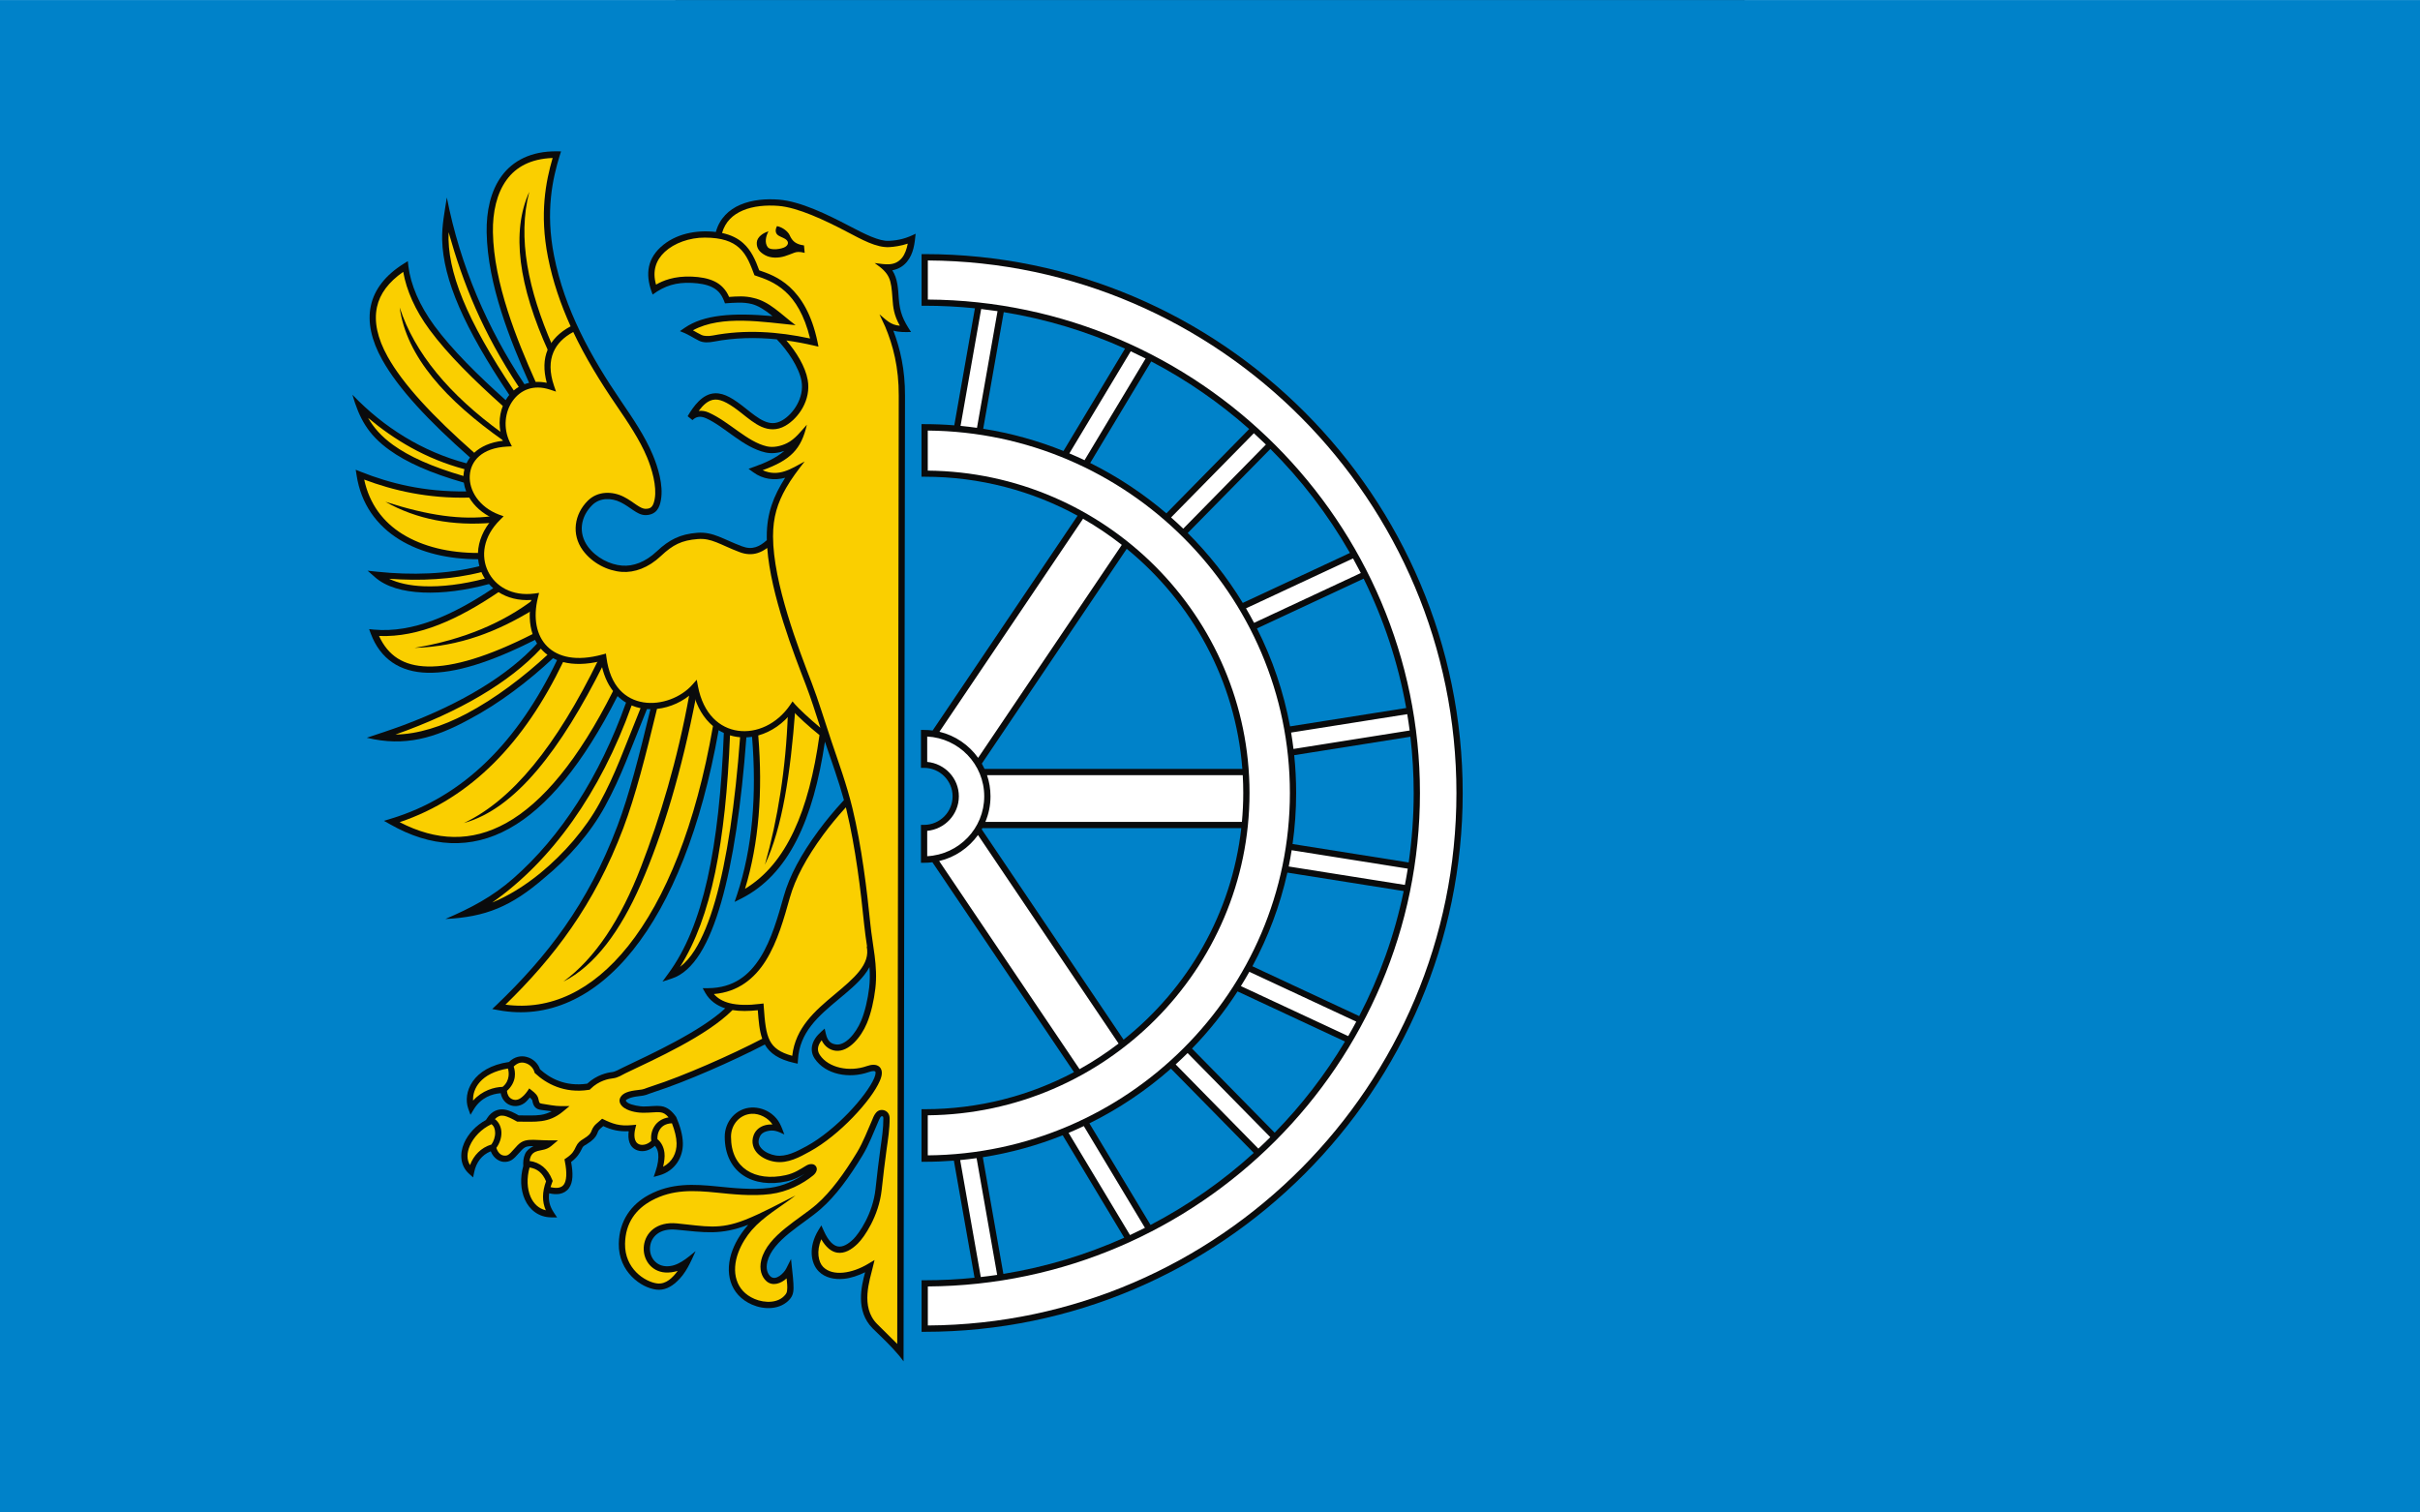 <?xml version="1.0" encoding="UTF-8" standalone="no"?>
<!-- Creator: CorelDRAW -->
<svg
   xmlns:dc="http://purl.org/dc/elements/1.1/"
   xmlns:cc="http://web.resource.org/cc/"
   xmlns:rdf="http://www.w3.org/1999/02/22-rdf-syntax-ns#"
   xmlns:svg="http://www.w3.org/2000/svg"
   xmlns="http://www.w3.org/2000/svg"
   xmlns:sodipodi="http://sodipodi.sourceforge.net/DTD/sodipodi-0.dtd"
   xmlns:inkscape="http://www.inkscape.org/namespaces/inkscape"
   xml:space="preserve"
   width="800"
   height="500"
   style="shape-rendering:geometricPrecision; text-rendering:geometricPrecision; image-rendering:optimizeQuality; fill-rule:evenodd; clip-rule:evenodd"
   viewBox="0 0 210 297"
   id="svg2"
   sodipodi:version="0.32"
   inkscape:version="0.45.1"
   sodipodi:docname="POL Krapkowice flag.svg"
   inkscape:output_extension="org.inkscape.output.svg.inkscape"
   sodipodi:docbase="C:\Users\Mistrz\Desktop"
   version="1.0"><rect x="0" y="0" width="210" height="297" fill="#333333" stroke="none"/><sodipodi:namedview
   inkscape:window-height="480"
   inkscape:window-width="640"
   inkscape:pageshadow="2"
   inkscape:pageopacity="0.0"
   guidetolerance="10.0"
   gridtolerance="10.0"
   objecttolerance="10.0"
   borderopacity="1.0"
   bordercolor="#666666"
   pagecolor="#ffffff"
   id="base" />
 <defs
   id="defs4">
  <style
   type="text/css"
   id="style6">
   
    .fil1 {fill:#0A0B0C}
    .fil3 {fill:white}
    .fil0 {fill:#0082C9}
    .fil2 {fill:#FACF00}
   
  </style>
 </defs>
 <g
   id="Warstwa_x0020_1"
   transform="matrix(2.263,0,0,2.263,-132.6,-187.534)">
  <rect
   class="fil0"
   y="82.875"
   width="210"
   height="131.25"
   id="rect10"
   x="0"
   style="fill:#0082c9" />
  <g
   id="_75878720">
   <path
   id="path21"
   class="fil1"
   d="M 57.312,104.327 C 56.044,105.507 56.033,106.918 56.631,108.428 C 57.676,107.657 58.679,107.352 60.031,107.417 C 60.676,107.448 61.292,107.545 61.779,107.782 C 62.422,108.095 62.678,108.551 62.907,109.192 C 63.686,109.141 64.48,109.056 65.247,109.254 C 65.777,109.391 66.371,109.755 67.036,110.3 C 63.541,109.985 61.056,110.187 59.418,111.312 L 58.998,111.601 C 59.33,111.731 59.603,111.85 59.913,112.028 C 60.133,112.153 60.395,112.307 60.65,112.434 C 61.037,112.626 61.508,112.596 61.923,112.516 C 63.74,112.166 65.576,112.128 67.403,112.314 C 68.361,113.3 69.342,114.773 69.548,115.93 C 69.808,117.388 68.818,118.802 67.876,119.343 C 67.295,119.676 66.821,119.634 66.3,119.405 C 65.779,119.176 65.238,118.731 64.662,118.276 C 63.691,117.509 62.893,116.969 62.047,116.996 C 60.94,117.032 60.172,118.133 59.666,118.985 L 60.086,119.322 C 60.377,119.047 60.725,118.92 61.269,119.164 C 62.897,119.893 64.453,121.68 66.417,122.13 C 66.959,122.254 67.532,122.179 68.055,121.999 C 67.347,122.601 66.429,123.03 65.439,123.376 L 64.951,123.548 L 65.364,123.85 C 66.197,124.461 67.194,124.582 68.13,124.325 C 67.122,125.916 66.532,127.394 66.534,129.418 C 66.534,129.525 66.536,129.633 66.539,129.741 C 66.2,130.046 65.883,130.249 65.563,130.347 C 65.206,130.456 64.84,130.447 64.373,130.271 C 63.552,129.962 62.948,129.654 62.363,129.425 C 61.779,129.195 61.207,129.047 60.505,129.101 C 59.019,129.217 58.068,129.696 56.982,130.718 C 55.976,131.664 54.933,132.018 53.995,131.95 C 52.943,131.874 51.724,131.272 51.009,130.292 C 50.155,129.121 50.373,127.697 51.394,126.692 C 52.05,126.048 53.045,126.049 53.865,126.459 C 54.27,126.661 54.613,126.917 54.945,127.14 C 55.277,127.362 55.611,127.567 56.012,127.567 C 56.453,127.567 56.794,127.399 57.003,127.14 C 57.211,126.881 57.291,126.57 57.347,126.266 C 57.585,124.951 57.073,123.367 56.638,122.329 C 55.965,120.726 54.945,119.219 53.906,117.698 C 51.251,113.811 48.996,109.718 48.077,105.07 C 47.31,101.191 47.956,98.36 48.572,96.351 L 48.683,96.007 L 48.318,96 C 46.065,95.98 44.493,96.825 43.528,98.14 C 42.564,99.456 42.196,101.215 42.228,103.033 C 42.306,107.569 44.297,112.466 45.911,116.09 C 45.772,116.122 45.637,116.162 45.507,116.21 C 42.299,111.379 39.936,105.953 38.772,100.004 C 38.588,101.222 38.333,102.447 38.366,103.682 C 38.457,107.135 40.272,111.299 44.192,117.14 C 44.138,117.204 44.087,117.271 44.038,117.34 C 43.98,117.421 43.926,117.504 43.876,117.59 C 41.464,115.428 39.226,113.218 37.7,111.147 C 36.39,109.369 35.628,107.559 35.435,105.958 L 35.387,105.531 L 35.023,105.758 C 33.447,106.745 32.486,107.978 32.18,109.399 C 31.875,110.82 32.223,112.398 33.164,114.085 C 34.559,116.584 37.168,119.376 40.784,122.566 C 40.665,122.726 40.563,122.895 40.481,123.072 C 36.667,122.07 33.292,119.955 30.579,117.122 C 31.175,119.152 31.913,120.57 33.791,121.917 C 35.266,122.981 37.339,123.915 40.246,124.747 C 40.283,125.004 40.352,125.26 40.451,125.509 C 36.823,125.562 33.819,124.81 31.313,123.809 L 30.866,123.63 L 30.942,124.105 C 31.323,126.617 32.702,128.478 34.644,129.679 C 36.526,130.843 38.927,131.398 41.489,131.395 C 41.509,131.599 41.545,131.8 41.597,131.996 C 38.808,132.712 35.671,132.787 32.738,132.48 L 31.898,132.391 L 32.531,132.948 C 33.484,133.792 34.954,134.208 36.702,134.283 C 38.412,134.357 40.394,134.105 42.432,133.549 C 42.545,133.676 42.667,133.796 42.798,133.909 C 39.299,136.248 35.839,137.807 32.456,137.504 L 32.029,137.462 L 32.18,137.868 C 32.994,140.026 34.678,141.192 37.094,141.247 C 39.473,141.302 42.568,140.347 46.422,138.391 C 46.477,138.503 46.537,138.611 46.603,138.715 C 44.108,141.429 40.14,143.876 35.007,145.794 C 33.956,146.186 32.891,146.532 31.827,146.885 C 35.132,147.686 37.729,146.914 40.707,145.294 C 43.334,143.911 45.883,141.951 47.985,139.986 C 48.099,140.045 48.216,140.099 48.338,140.147 C 44.943,147.186 40.282,151.987 33.921,153.91 L 33.316,154.095 L 33.866,154.405 C 37.371,156.401 40.859,156.613 44.189,154.763 C 47.46,152.946 50.579,149.187 53.585,143.269 C 53.814,143.492 54.061,143.681 54.322,143.836 C 52.04,150.253 48.647,155.482 44.563,159.071 C 42.705,160.703 40.87,161.653 38.648,162.613 C 42.127,162.446 44.357,161.536 47.237,159.043 C 49.31,157.344 51.241,155.145 52.502,152.829 C 53.952,150.167 54.609,148.143 56.139,144.397 C 56.239,144.404 56.339,144.409 56.438,144.41 C 55.464,148.438 54.61,151.793 53.575,154.536 C 51.004,161.356 47.399,165.939 43.095,170.061 L 42.709,170.426 L 43.232,170.522 C 47.497,171.322 51.578,169.49 54.924,165.306 C 58.225,161.178 60.846,154.765 62.357,146.23 C 62.504,146.321 62.654,146.402 62.808,146.474 C 62.415,156.428 61.029,163.241 57.98,167.363 L 57.484,168.045 L 58.283,167.783 C 59.225,167.48 60.041,166.722 60.746,165.602 C 61.452,164.481 62.053,162.989 62.577,161.17 C 63.613,157.571 64.331,152.679 64.764,146.852 C 64.929,146.844 65.093,146.828 65.257,146.803 C 65.672,151.885 65.29,156.482 63.953,160.502 L 63.74,161.129 L 64.332,160.833 C 68.431,158.757 70.573,154.002 71.581,147.224 C 71.599,147.275 71.616,147.327 71.633,147.379 C 72.145,148.909 72.757,150.572 73.23,152.295 C 72.385,153.208 71.653,154.095 71.014,154.963 C 69.5,157.017 68.506,158.879 68.013,160.619 C 67.514,162.382 66.955,164.397 65.976,165.953 C 64.998,167.508 63.639,168.602 61.434,168.616 L 60.973,168.616 L 61.2,169.022 C 61.584,169.695 62.196,170.13 62.93,170.367 C 60.742,172.389 56.545,174.31 54.037,175.511 C 53.693,175.676 53.39,175.866 53.114,175.897 C 52.713,175.941 51.784,176.128 50.954,176.901 C 49.04,177.182 47.695,176.419 46.859,175.656 C 46.703,175.188 46.295,174.719 45.648,174.569 C 45.205,174.466 44.651,174.545 44.166,175.019 C 40.991,175.477 40.139,177.694 40.631,179.069 L 40.824,179.606 L 41.12,179.117 C 41.749,178.09 42.717,177.785 43.449,177.73 C 43.523,178.155 43.77,178.501 44.106,178.691 C 44.512,178.919 45.051,178.909 45.496,178.594 C 45.675,178.469 45.822,178.28 45.978,178.099 C 46.056,178.183 46.175,178.294 46.185,178.346 C 46.232,178.608 46.295,178.801 46.439,178.952 C 46.583,179.103 46.769,179.151 46.949,179.179 C 47.233,179.223 47.559,179.251 47.871,179.296 C 47.56,179.454 47.248,179.566 46.914,179.613 C 46.38,179.687 45.762,179.656 45.008,179.654 C 44.653,179.454 44.229,179.21 43.748,179.145 C 43.239,179.076 42.666,179.27 42.269,179.895 L 42.166,180.054 C 41.296,180.525 40.615,181.264 40.266,182.07 C 39.872,182.982 39.929,184.025 40.7,184.719 L 41.051,185.036 L 41.147,184.574 C 41.323,183.729 41.809,183.079 42.584,182.771 C 42.849,183.429 43.371,183.661 43.693,183.687 C 43.962,183.708 44.211,183.648 44.416,183.515 C 44.621,183.381 44.788,183.199 44.994,182.964 C 45.231,182.693 45.383,182.538 45.517,182.455 C 45.651,182.372 45.778,182.336 46.033,182.324 C 46.089,182.321 46.226,182.33 46.295,182.331 C 45.956,182.483 45.696,182.708 45.565,182.992 C 45.411,183.327 45.387,183.697 45.405,184.049 C 45.118,185.071 45.172,186.112 45.538,186.942 C 45.936,187.845 46.747,188.496 47.829,188.504 L 48.339,188.511 L 48.056,188.084 C 47.701,187.547 47.566,187.033 47.651,186.414 C 47.98,186.491 48.275,186.512 48.545,186.467 C 48.884,186.41 49.18,186.233 49.371,185.964 C 49.731,185.459 49.739,184.686 49.557,183.7 C 50.087,183.3 50.321,182.903 50.458,182.613 C 50.603,182.306 50.606,182.338 50.912,182.152 C 51.452,181.824 51.685,181.543 51.8,181.285 C 51.9,181.061 51.887,180.977 52.103,180.79 L 52.344,180.583 C 53.099,180.937 53.737,181.065 54.553,181.03 C 54.464,181.708 54.584,182.45 55.33,182.696 C 55.839,182.863 56.41,182.688 56.824,182.29 C 56.968,182.462 57.077,182.667 57.113,182.964 C 57.161,183.365 57.095,183.89 56.886,184.506 L 56.72,184.994 L 57.216,184.857 C 58.592,184.465 59.277,183.268 59.253,182.063 C 59.239,181.359 59.02,180.597 58.675,179.792 C 58.349,179.335 57.941,178.923 57.354,178.849 C 56.901,178.792 56.454,178.883 55.812,178.883 C 55.609,178.883 54.794,178.776 54.47,178.56 C 54.427,178.531 54.268,178.408 54.312,178.34 C 54.352,178.277 54.664,178.069 55.427,177.989 C 55.742,177.955 55.906,177.928 56.074,177.872 C 56.241,177.816 56.4,177.742 56.789,177.617 C 59.486,176.753 63.702,174.891 66.365,173.502 C 66.801,174.275 67.583,174.799 68.901,175.098 L 69.218,175.167 L 69.238,174.851 C 69.371,172.426 71.018,171.038 72.748,169.593 C 73.589,168.891 74.417,168.213 75.005,167.46 C 75.175,167.243 75.324,167.017 75.446,166.784 C 75.487,167.379 75.49,167.975 75.418,168.581 C 75.301,169.572 75.059,170.637 74.723,171.444 C 74.486,172.013 74.126,172.571 73.732,172.958 C 73.338,173.345 72.923,173.542 72.569,173.502 C 72.131,173.452 71.818,173.252 71.661,172.573 L 71.557,172.125 C 71.148,172.486 70.754,172.813 70.546,173.344 C 70.389,173.741 70.374,174.248 70.683,174.713 C 71.622,176.123 73.689,176.493 75.384,175.897 C 75.56,175.834 75.707,175.806 75.803,175.807 C 75.9,175.808 75.936,175.836 75.948,175.849 C 75.96,175.861 75.978,175.882 75.975,175.979 C 75.973,176.076 75.939,176.23 75.852,176.433 C 75.534,177.172 74.688,178.327 73.615,179.441 C 72.542,180.554 71.235,181.643 70.002,182.317 C 69.15,182.783 68.217,183.272 67.325,183.136 C 66.894,183.071 66.425,182.87 66.141,182.593 C 65.858,182.315 65.728,182.016 65.901,181.567 C 66.017,181.263 66.227,181.117 66.513,181.037 C 67.142,180.861 67.518,181.053 68.06,181.31 C 67.79,180.594 67.608,180.026 66.959,179.529 C 66.459,179.145 65.816,178.942 65.199,178.973 C 63.881,179.038 62.886,180.172 62.886,181.505 C 62.886,183.047 63.5,184.202 64.497,184.863 C 65.494,185.525 66.842,185.692 68.289,185.373 C 68.932,185.231 69.387,184.982 69.816,184.726 C 69.008,185.292 67.965,185.792 66.788,185.944 C 65.263,186.14 63.525,185.949 62.246,185.82 C 60.219,185.616 58.252,185.5 56.294,186.556 C 54.791,187.368 53.724,188.786 53.693,190.789 C 53.673,192.01 54.167,192.977 54.821,193.644 C 55.475,194.312 56.278,194.69 56.954,194.773 C 57.642,194.858 58.24,194.533 58.702,194.099 C 59.521,193.374 59.913,192.407 60.36,191.434 C 59.618,192.026 58.787,192.812 57.76,192.743 C 56.859,192.683 56.302,191.884 56.411,191.016 C 56.462,190.607 56.661,190.217 57.023,189.942 C 57.385,189.667 57.922,189.496 58.689,189.571 C 61.125,189.808 62.542,190.068 64.923,189.144 C 64.415,189.727 63.896,190.463 63.561,191.346 C 63.206,192.283 63.132,193.25 63.403,194.099 C 63.673,194.947 64.296,195.664 65.267,196.081 C 65.784,196.302 66.389,196.422 66.981,196.363 C 67.573,196.304 68.163,196.061 68.571,195.558 C 68.892,195.16 68.863,194.735 68.846,194.257 C 68.834,193.905 68.784,193.51 68.736,193.046 L 68.639,192.117 L 68.22,192.949 C 68.025,193.34 67.311,194.049 66.85,193.624 C 66.618,193.409 66.422,192.992 66.589,192.33 C 66.816,191.429 67.57,190.618 68.481,189.873 C 69.393,189.129 70.444,188.456 71.213,187.781 C 72.532,186.626 73.713,184.991 74.833,183.143 C 75.408,182.195 75.799,181.127 76.168,180.294 C 76.237,180.138 76.306,179.952 76.381,179.84 C 76.419,179.784 76.455,179.75 76.478,179.737 C 76.501,179.723 76.503,179.724 76.54,179.73 C 76.593,179.739 76.608,179.744 76.622,179.764 C 76.637,179.784 76.649,179.832 76.65,179.909 C 76.656,180.771 76.52,181.639 76.395,182.524 C 76.254,183.524 76.109,184.761 75.969,186.054 C 75.853,187.113 75.495,188.085 75.101,188.848 C 74.708,189.611 74.271,190.172 74.049,190.389 C 73.567,190.861 73.112,191.089 72.727,191.03 C 72.343,190.97 71.908,190.619 71.482,189.674 L 71.268,189.199 L 71,189.639 C 70.146,191.053 70.326,192.478 71.048,193.197 C 71.603,193.75 72.403,193.914 73.216,193.837 C 73.839,193.778 74.468,193.557 75.067,193.266 C 74.745,194.465 74.21,196.625 75.728,198.145 C 75.98,198.398 76.218,198.623 76.474,198.871 C 77.111,199.488 77.891,200.279 78.402,201 L 78.528,117.203 C 78.538,114.948 78.111,113.125 77.517,111.56 C 78.04,111.705 78.521,111.692 79.052,111.677 C 78.367,110.641 78.075,109.997 77.985,108.731 C 77.929,107.949 77.903,107.067 77.427,106.323 C 77.95,106.23 78.388,105.964 78.701,105.579 C 79.275,104.874 79.366,104.014 79.451,103.15 C 78.67,103.54 78.029,103.723 77.138,103.77 C 76.278,103.815 75.033,103.178 73.691,102.476 C 71.791,101.482 69.462,100.34 67.58,100.191 C 66.477,100.104 65.266,100.198 64.235,100.638 C 63.255,101.057 62.44,101.816 62.114,102.998 C 60.438,102.798 58.583,103.145 57.312,104.327 L 57.312,104.327 z "
   style="fill:#0a0b0c" />
   <path
   id="path21_0"
   class="fil2"
   d="M 45.014,116.443 C 44.86,116.533 44.715,116.635 44.58,116.749 C 40.462,110.596 38.785,106.41 38.924,103.019 C 40.19,107.483 41.857,111.671 45.014,116.443 z M 43.629,118.095 C 43.268,119.006 43.25,120.091 43.638,121.118 C 42.555,121.237 41.722,121.621 41.148,122.158 C 37.551,118.985 34.977,116.221 33.639,113.823 C 32.74,112.212 32.44,110.772 32.71,109.515 C 32.959,108.361 33.717,107.342 34.988,106.46 C 35.269,108.063 36.024,109.784 37.266,111.47 C 38.857,113.629 41.162,115.89 43.629,118.095 L 43.629,118.095 z M 40.3,123.581 C 40.256,123.757 40.229,123.936 40.218,124.118 C 40.217,124.137 40.216,124.155 40.215,124.173 C 37.44,123.365 35.48,122.466 34.107,121.476 C 33.096,120.746 32.414,119.965 31.939,119.129 C 34.192,121.019 36.944,122.691 40.3,123.581 z M 40.716,126.048 C 41.149,126.776 41.85,127.418 42.778,127.848 C 41.926,128.793 41.512,129.848 41.473,130.851 C 38.997,130.851 36.701,130.311 34.933,129.218 C 33.234,128.167 32.053,126.593 31.602,124.483 C 34.126,125.434 37.122,126.136 40.716,126.048 L 40.716,126.048 z M 46.48,116.011 C 44.861,112.387 42.848,107.461 42.771,103.019 C 42.741,101.281 43.103,99.644 43.969,98.463 C 44.781,97.355 46.052,96.648 47.953,96.578 C 47.361,98.604 46.803,101.418 47.547,105.18 C 47.964,107.289 48.649,109.28 49.514,111.186 C 48.576,111.682 47.883,112.362 47.52,113.218 C 47.173,114.036 47.152,115.003 47.444,116.087 C 47.11,116.019 46.788,115.995 46.48,116.011 L 46.48,116.011 z M 49.742,111.678 C 50.789,113.885 52.073,115.979 53.459,118.007 C 54.497,119.527 55.499,121.008 56.142,122.543 C 56.558,123.532 57.009,125.066 56.81,126.162 C 56.761,126.433 56.686,126.665 56.576,126.802 C 56.466,126.939 56.334,127.022 56.012,127.022 C 55.804,127.022 55.559,126.901 55.248,126.692 C 54.937,126.484 54.567,126.2 54.105,125.969 C 53.126,125.48 51.866,125.47 51.016,126.307 C 49.833,127.47 49.56,129.234 50.568,130.615 C 51.392,131.743 52.731,132.405 53.954,132.493 C 55.059,132.573 56.26,132.139 57.354,131.11 C 58.39,130.135 59.151,129.753 60.547,129.644 C 61.155,129.597 61.618,129.712 62.164,129.927 C 62.71,130.141 63.33,130.459 64.18,130.78 C 64.734,130.989 65.249,131.008 65.722,130.862 C 66.022,130.77 66.302,130.618 66.573,130.417 C 66.88,134.506 68.894,139.622 69.926,142.307 C 70.363,143.442 70.751,144.672 71.187,146.021 C 70.211,145.214 69.299,144.345 68.997,144 L 68.77,143.731 L 68.571,144.027 C 67.42,145.721 65.632,146.501 64.043,146.277 C 62.453,146.054 61.029,144.857 60.56,142.403 L 60.457,141.852 L 60.086,142.272 C 59.105,143.391 57.367,144.062 55.833,143.814 C 54.299,143.565 52.945,142.464 52.619,139.891 L 52.578,139.582 L 52.275,139.664 C 50.015,140.283 48.421,139.893 47.485,138.962 C 46.55,138.031 46.233,136.503 46.68,134.702 L 46.776,134.317 L 46.384,134.372 C 44.423,134.63 42.971,133.739 42.345,132.445 C 41.718,131.151 41.907,129.44 43.398,127.972 L 43.7,127.669 L 43.301,127.525 C 41.557,126.866 40.688,125.414 40.762,124.146 C 40.835,122.877 41.797,121.736 44.01,121.62 L 44.416,121.6 L 44.237,121.235 C 43.637,119.989 43.816,118.599 44.485,117.656 C 45.154,116.714 46.275,116.199 47.726,116.679 L 48.249,116.851 L 48.07,116.335 C 47.674,115.167 47.691,114.211 48.022,113.431 C 48.325,112.716 48.902,112.128 49.742,111.678 L 49.742,111.678 z M 71.109,146.655 C 70.189,153.271 68.234,157.83 64.648,159.993 C 65.849,156.029 66.2,151.575 65.795,146.687 C 66.917,146.377 67.987,145.652 68.805,144.571 C 69.267,145.062 70.149,145.886 71.109,146.655 z M 41.773,132.51 C 41.797,132.567 41.822,132.624 41.849,132.679 C 41.915,132.816 41.99,132.948 42.072,133.076 C 40.157,133.579 38.307,133.807 36.729,133.739 C 35.553,133.688 34.545,133.466 33.763,133.092 C 36.441,133.284 39.231,133.169 41.773,132.51 L 41.773,132.51 z M 43.258,134.25 C 44.025,134.741 45,135.004 46.102,134.929 C 45.888,136.011 45.923,137.027 46.214,137.889 C 42.383,139.836 39.336,140.754 37.108,140.703 C 35.017,140.655 33.676,139.768 32.889,138.054 C 36.361,138.197 39.819,136.571 43.258,134.25 z M 46.93,139.158 C 46.986,139.223 47.045,139.286 47.107,139.347 C 47.23,139.47 47.363,139.584 47.505,139.688 C 45.453,141.591 42.975,143.484 40.452,144.812 C 38.356,145.914 36.241,146.581 34.314,146.608 C 39.873,144.644 44.205,142.084 46.93,139.158 L 46.93,139.158 z M 48.858,140.317 C 49.77,140.553 50.874,140.541 52.137,140.235 C 52.316,141.325 52.692,142.184 53.196,142.832 C 50.185,148.809 47.075,152.536 43.92,154.288 C 40.915,155.957 37.866,155.86 34.678,154.212 C 40.916,152.113 45.525,147.255 48.858,140.317 L 48.858,140.317 z M 54.807,144.082 C 55.058,144.188 55.318,144.268 55.583,144.321 C 54.086,147.996 53.431,149.977 52.02,152.567 C 50.801,154.805 48.916,156.965 46.893,158.623 C 45.499,159.766 44.045,160.643 42.709,161.183 C 47.854,157.583 52.104,151.649 54.807,144.082 z M 57.007,144.382 C 58.175,144.258 59.305,143.727 60.141,142.947 C 60.471,144.245 61.089,145.221 61.866,145.873 C 60.373,154.477 57.746,160.905 54.498,164.968 C 51.38,168.867 47.72,170.569 43.859,170.047 C 48.022,165.988 51.564,161.414 54.085,154.728 C 55.15,151.904 56.016,148.483 57.007,144.382 z M 63.344,146.677 C 63.548,146.739 63.756,146.785 63.967,146.814 C 64.051,146.826 64.135,146.835 64.219,146.842 C 63.787,152.636 63.077,157.486 62.061,161.018 C 61.546,162.806 60.949,164.257 60.285,165.312 C 59.881,165.954 59.452,166.428 59.005,166.771 C 61.73,162.469 62.967,155.914 63.344,146.677 L 63.344,146.677 z M 42.644,180.418 C 42.866,180.58 42.955,180.835 42.964,181.147 C 42.975,181.505 42.838,181.912 42.642,182.181 C 41.734,182.456 41.101,183.125 40.782,183.968 C 40.486,183.487 40.504,182.901 40.769,182.289 C 41.089,181.548 41.778,180.82 42.644,180.418 L 42.644,180.418 z M 44.075,175.587 C 44.126,175.76 44.163,176.013 44.127,176.268 C 44.082,176.589 43.94,176.914 43.614,177.178 C 42.87,177.202 41.836,177.492 41.051,178.374 C 40.994,177.355 41.697,175.984 44.075,175.587 L 44.075,175.587 z M 45.953,183.608 C 45.97,183.463 46.002,183.331 46.054,183.218 C 46.155,182.999 46.311,182.838 46.653,182.744 C 47.014,182.643 47.422,182.657 47.843,182.303 L 48.414,181.821 L 47.664,181.821 C 47.031,181.821 46.439,181.76 46.006,181.78 C 45.703,181.794 45.451,181.848 45.228,181.987 C 45.005,182.125 44.825,182.327 44.581,182.606 C 44.381,182.834 44.238,182.983 44.12,183.06 C 44.002,183.137 43.914,183.157 43.735,183.143 C 43.597,183.132 43.25,183.033 43.067,182.475 C 43.345,182.098 43.522,181.615 43.508,181.126 C 43.495,180.694 43.313,180.253 42.943,179.977 C 43.176,179.74 43.402,179.644 43.673,179.681 C 44.026,179.729 44.445,179.956 44.815,180.163 L 44.877,180.197 L 44.946,180.197 C 45.716,180.197 46.362,180.236 46.99,180.149 C 47.617,180.062 48.221,179.837 48.834,179.33 L 49.419,178.849 L 48.662,178.849 C 48.165,178.849 47.584,178.728 47.031,178.642 C 46.885,178.619 46.853,178.595 46.831,178.573 C 46.81,178.551 46.762,178.465 46.721,178.243 C 46.664,177.93 46.439,177.716 46.15,177.493 L 45.923,177.314 L 45.765,177.548 C 45.573,177.823 45.392,178.004 45.18,178.153 C 44.89,178.358 44.606,178.346 44.375,178.215 C 44.16,178.095 44.013,177.852 43.989,177.527 C 44.381,177.178 44.607,176.744 44.664,176.337 C 44.714,175.977 44.66,175.673 44.574,175.415 C 44.923,175.079 45.22,175.028 45.524,175.098 C 46.005,175.21 46.295,175.593 46.37,175.889 L 46.391,175.965 L 46.453,176.02 C 47.376,176.879 48.939,177.773 51.091,177.438 L 51.174,177.424 L 51.236,177.362 C 51.967,176.632 52.821,176.479 53.176,176.44 C 53.635,176.389 53.985,176.136 54.271,175.999 C 56.863,174.758 61.31,172.771 63.559,170.517 C 64.222,170.627 64.966,170.611 65.756,170.529 C 65.827,171.498 65.897,172.32 66.141,173.004 C 63.512,174.378 59.269,176.253 56.624,177.101 C 56.22,177.23 56.035,177.31 55.901,177.355 C 55.768,177.4 55.671,177.42 55.372,177.452 C 54.544,177.539 54.081,177.703 53.858,178.05 C 53.617,178.424 53.846,178.792 54.167,179.007 C 54.709,179.369 55.492,179.427 55.812,179.427 C 56.502,179.427 56.965,179.345 57.285,179.385 C 57.547,179.418 57.745,179.509 58.015,179.826 C 57.452,179.919 57.044,180.206 56.803,180.569 C 56.532,180.976 56.455,181.451 56.512,181.86 C 56.229,182.161 55.797,182.276 55.502,182.179 C 54.958,182 55.013,181.269 55.117,180.83 L 55.206,180.466 L 54.828,180.5 C 53.774,180.6 53.178,180.408 52.247,179.943 L 51.745,180.383 C 51.441,180.647 51.366,180.911 51.298,181.064 C 51.222,181.234 51.117,181.394 50.63,181.691 C 50.325,181.876 50.141,182.017 49.969,182.379 C 49.818,182.7 49.702,182.98 49.13,183.363 L 48.979,183.466 L 49.013,183.645 C 49.221,184.658 49.152,185.337 48.93,185.648 C 48.82,185.803 48.677,185.893 48.456,185.93 C 48.278,185.959 48.05,185.946 47.769,185.88 C 47.81,185.742 47.86,185.598 47.919,185.448 L 47.96,185.345 L 47.919,185.248 C 47.54,184.28 46.837,183.725 45.953,183.608 L 45.953,183.608 z M 45.951,184.175 C 46.599,184.275 47.069,184.626 47.382,185.372 C 47.039,186.313 47.03,187.133 47.361,187.891 C 46.747,187.743 46.307,187.327 46.04,186.721 C 45.733,186.025 45.691,185.093 45.951,184.175 L 45.951,184.175 z M 58.306,180.34 C 58.552,180.977 58.699,181.563 58.709,182.069 C 58.726,182.913 58.34,183.689 57.539,184.113 C 57.639,183.675 57.699,183.261 57.656,182.902 C 57.598,182.413 57.389,181.998 57.047,181.717 C 57.029,181.448 57.089,181.125 57.257,180.872 C 57.446,180.588 57.751,180.363 58.306,180.34 L 58.306,180.34 z M 73.395,152.922 C 73.413,152.996 73.432,153.071 73.45,153.145 C 74.228,156.369 74.694,160.185 74.984,163.096 C 75.049,163.744 75.145,164.374 75.236,164.996 L 75.205,165.002 C 75.37,165.779 75.111,166.44 74.578,167.122 C 74.046,167.804 73.239,168.476 72.397,169.18 C 70.742,170.562 69.02,172.034 68.743,174.486 C 67.673,174.196 67.122,173.785 66.802,173.171 C 66.453,172.501 66.366,171.532 66.272,170.226 L 66.252,169.944 L 65.963,169.978 C 64.939,170.107 64.024,170.1 63.292,169.909 C 62.728,169.762 62.279,169.508 61.944,169.125 C 64.047,168.949 65.472,167.775 66.437,166.241 C 67.478,164.587 68.038,162.523 68.536,160.763 C 69.005,159.109 69.959,157.304 71.447,155.286 C 72.013,154.517 72.66,153.732 73.395,152.922 L 73.395,152.922 z M 68.234,112.413 C 69.028,112.522 69.82,112.671 70.608,112.853 L 71.021,112.949 L 70.938,112.537 C 70.432,110.121 69.502,108.662 68.509,107.761 C 67.562,106.902 66.578,106.565 65.88,106.329 C 65.547,105.416 65.177,104.585 64.49,103.969 C 64.029,103.555 63.435,103.251 62.653,103.086 C 62.94,102.096 63.596,101.498 64.449,101.133 C 65.361,100.743 66.498,100.652 67.538,100.734 C 69.232,100.868 71.557,101.971 73.443,102.957 C 74.781,103.657 76.036,104.372 77.166,104.313 C 77.575,104.291 78.163,104.21 78.769,104.01 C 78.672,104.496 78.519,104.934 78.274,105.235 C 77.626,106.031 76.767,105.793 75.894,105.694 C 77.242,106.63 77.321,107.081 77.441,108.765 C 77.497,109.549 77.553,110.19 78.081,111.133 C 77.278,111.077 76.898,110.627 76.313,110.145 L 76.808,111.208 C 77.492,112.837 77.996,114.757 77.985,117.202 L 77.854,199.487 C 77.181,198.808 76.607,198.254 76.113,197.759 C 74.624,196.269 75.485,193.906 75.734,192.832 L 75.886,192.206 L 75.329,192.536 C 74.653,192.945 73.869,193.233 73.161,193.3 C 72.453,193.367 71.843,193.219 71.433,192.811 C 71.007,192.386 70.824,191.453 71.261,190.403 C 71.666,191.092 72.124,191.485 72.645,191.566 C 73.285,191.665 73.887,191.31 74.427,190.781 C 74.723,190.492 75.166,189.905 75.583,189.095 C 76,188.286 76.381,187.259 76.505,186.115 C 76.646,184.825 76.792,183.589 76.932,182.599 C 77.056,181.722 77.201,180.824 77.194,179.901 C 77.192,179.74 77.154,179.581 77.056,179.447 C 76.958,179.314 76.806,179.222 76.636,179.193 C 76.479,179.166 76.315,179.196 76.196,179.268 C 76.076,179.34 75.993,179.439 75.927,179.537 C 75.796,179.732 75.726,179.946 75.673,180.066 C 75.291,180.925 74.902,181.975 74.365,182.861 C 73.259,184.685 72.103,186.283 70.855,187.375 C 70.138,188.004 69.083,188.674 68.137,189.446 C 67.191,190.218 66.335,191.101 66.059,192.199 C 65.853,193.019 66.099,193.666 66.486,194.023 C 67.033,194.527 67.79,194.234 68.254,193.796 C 68.286,194.147 68.344,194.509 68.295,194.862 C 68.277,195.001 68.244,195.09 68.144,195.213 C 67.842,195.587 67.416,195.771 66.933,195.819 C 66.45,195.867 65.916,195.771 65.481,195.585 C 64.637,195.223 64.144,194.64 63.919,193.933 C 63.693,193.227 63.75,192.382 64.07,191.538 C 64.351,190.797 64.783,190.123 65.234,189.605 C 66.256,188.429 67.738,187.589 69.025,186.608 C 67.597,187.316 66.159,188.12 64.676,188.707 C 62.384,189.614 61.213,189.268 58.737,189.026 C 57.865,188.942 57.177,189.141 56.693,189.508 C 56.209,189.876 55.942,190.406 55.874,190.946 C 55.727,192.124 56.498,193.204 57.718,193.286 C 58.089,193.311 58.456,193.253 58.806,193.149 C 58.387,193.714 57.801,194.332 57.023,194.236 C 56.501,194.172 55.774,193.845 55.206,193.266 C 54.639,192.687 54.219,191.868 54.236,190.795 C 54.265,188.977 55.185,187.777 56.555,187.038 C 58.365,186.061 60.179,186.154 62.191,186.356 C 63.465,186.485 65.237,186.689 66.857,186.48 C 68.358,186.287 69.65,185.6 70.559,184.863 C 70.794,184.673 70.999,184.337 70.791,184.059 C 70.595,183.797 70.208,183.861 69.961,184.01 C 69.395,184.351 68.922,184.677 68.172,184.842 C 66.833,185.138 65.643,184.975 64.799,184.416 C 63.956,183.857 63.43,182.906 63.43,181.505 C 63.43,180.44 64.205,179.566 65.226,179.516 C 65.906,179.482 66.643,179.862 67.029,180.438 C 66.811,180.434 66.587,180.453 66.369,180.514 C 65.965,180.627 65.579,180.897 65.398,181.367 C 65.155,182.001 65.368,182.598 65.763,182.984 C 66.158,183.37 66.712,183.599 67.243,183.679 C 68.374,183.851 69.412,183.257 70.264,182.792 C 71.57,182.077 72.905,180.963 74.007,179.819 C 75.109,178.675 75.975,177.518 76.347,176.653 C 76.452,176.408 76.514,176.192 76.519,175.993 C 76.524,175.793 76.466,175.592 76.326,175.456 C 76.187,175.32 75.999,175.265 75.81,175.263 C 75.621,175.261 75.422,175.304 75.205,175.38 C 73.711,175.906 71.891,175.541 71.138,174.41 C 70.834,173.953 70.991,173.523 71.296,173.137 C 71.561,173.684 72.011,173.988 72.507,174.045 C 73.096,174.112 73.65,173.796 74.111,173.343 C 74.571,172.89 74.963,172.28 75.225,171.65 C 75.59,170.774 75.833,169.675 75.955,168.643 C 76.187,166.678 75.705,164.884 75.521,163.041 C 75.229,160.119 74.763,156.291 73.973,153.022 C 73.474,150.955 72.741,148.968 72.149,147.2 C 71.518,145.315 71.018,143.647 70.429,142.114 C 69.309,139.201 67.081,133.438 67.077,129.417 C 67.076,127.743 67.465,126.515 68.209,125.213 C 68.684,124.385 69.236,123.663 69.82,122.914 C 68.654,123.548 67.562,124.297 66.176,123.671 C 68.589,122.789 69.518,121.876 70.013,119.723 C 69.485,120.303 69.001,120.972 68.281,121.327 C 67.73,121.599 67.082,121.724 66.541,121.6 C 64.833,121.208 63.295,119.474 61.496,118.668 C 61.191,118.531 60.9,118.499 60.629,118.524 C 60.979,118.063 61.438,117.56 62.061,117.54 C 62.646,117.52 63.374,117.952 64.325,118.703 C 64.894,119.152 65.461,119.632 66.086,119.907 C 66.712,120.182 67.423,120.231 68.144,119.817 C 69.289,119.16 70.395,117.576 70.085,115.833 C 69.877,114.669 69.093,113.406 68.234,112.413 L 68.234,112.413 z M 61.159,103.487 C 62.649,103.49 63.529,103.827 64.132,104.368 C 64.842,105.004 65.133,105.898 65.467,106.756 L 65.591,106.797 C 66.296,107.035 67.241,107.347 68.144,108.167 C 68.989,108.933 69.79,110.181 70.291,112.241 C 67.508,111.641 64.657,111.441 61.827,111.986 C 61.481,112.052 61.07,112.034 60.891,111.945 C 60.633,111.817 60.376,111.676 60.127,111.532 C 62.619,110.171 66.29,110.822 69.034,111.086 C 67.76,110.134 66.775,109.03 65.378,108.724 C 64.635,108.532 63.957,108.588 63.265,108.635 C 62.995,107.999 62.549,107.554 62.013,107.293 C 61.421,107.005 60.741,106.906 60.058,106.873 C 58.494,106.797 57.468,107.246 56.927,107.568 C 56.582,106.383 56.921,105.435 57.684,104.726 C 58.519,103.949 59.846,103.484 61.159,103.487 z "
   style="fill:#facf00" />
   <path
   id="path79"
   class="fil1"
   d="M 66.372,157.906 C 67.491,153.944 68.201,149.491 68.363,144.823 L 68.741,144.362 L 69.001,144.518 C 68.594,149.92 67.893,154.69 66.372,157.906 L 66.372,157.906 z M 66.681,102.946 C 66.441,103.38 66.339,103.942 66.61,104.306 C 66.865,104.647 67.852,104.472 68.132,104.296 C 68.476,104.079 68.435,103.784 68.112,103.591 C 67.891,103.459 67.59,103.371 67.455,103.237 C 67.2,102.982 67.341,102.643 67.421,102.49 C 67.946,102.596 68.388,102.988 68.513,103.268 C 68.751,103.802 69.054,104.068 69.764,104.165 L 69.823,104.811 C 69.353,104.683 69.097,104.732 68.917,104.8 C 68.618,104.913 68.355,105.022 68.097,105.101 C 67.551,105.268 66.887,105.291 66.374,105.004 C 65.939,104.761 65.646,104.448 65.666,103.929 C 65.686,103.423 66.243,103.068 66.681,102.946 L 66.681,102.946 L 66.681,102.946 z M 48.876,168.052 C 51.634,166.036 53.863,162.659 55.627,158.079 C 57.257,153.849 58.781,148.867 59.825,143.078 L 60.179,142.799 L 60.38,143.434 C 59.149,149.732 57.542,155.182 55.596,159.619 C 53.84,163.623 51.64,166.655 48.876,168.052 L 48.876,168.052 z M 40.256,154.285 C 44.428,152.309 48.245,147.665 51.94,140.091 L 52.222,140.107 L 52.371,140.507 C 48.653,147.933 44.718,153.053 40.256,154.285 L 40.256,154.285 z M 35.964,139.088 C 40.261,138.376 43.689,136.875 46.325,134.865 L 46.259,135.781 C 43.241,137.624 39.902,138.979 35.964,139.088 L 35.964,139.088 z M 33.441,126.41 C 37.191,127.617 40.048,128.004 42.648,127.666 L 42.942,127.803 L 42.737,128.233 C 39.282,128.525 36.171,127.947 33.441,126.41 L 33.441,126.41 z M 34.679,109.546 C 35.965,113.497 38.981,117.121 43.572,120.447 L 43.704,121.123 C 38.696,117.595 35.271,113.83 34.679,109.546 L 34.679,109.546 z M 45.926,99.518 C 44.355,102.972 44.982,107.643 47.612,113.422 L 47.933,112.855 C 45.846,108.045 44.884,103.523 45.926,99.518 L 45.926,99.518 z "
   style="fill:#0a0b0c" />
   <path
   id="path35"
   class="fil1"
   d="M 79.912,146.209 L 79.912,149.499 L 80.18,149.499 C 81.545,149.499 82.657,150.604 82.657,151.969 C 82.657,153.334 81.545,154.446 80.18,154.446 L 79.912,154.446 L 79.912,157.736 L 80.18,157.736 C 80.426,157.736 80.669,157.72 80.907,157.69 L 93.191,175.903 C 89.322,177.954 84.908,179.117 80.228,179.117 L 79.96,179.117 L 79.96,183.68 L 80.228,183.68 C 81.084,183.68 81.931,183.646 82.769,183.58 L 84.562,193.742 C 83.139,193.887 81.696,193.961 80.235,193.961 L 79.967,193.961 L 79.967,198.434 L 80.235,198.434 C 105.947,198.434 126.921,177.431 126.921,151.68 C 126.921,125.929 105.947,104.919 80.235,104.919 L 79.967,104.919 L 79.967,109.399 L 80.235,109.399 C 81.707,109.399 83.162,109.475 84.596,109.621 L 82.805,119.776 C 81.954,119.709 81.095,119.673 80.228,119.673 L 79.96,119.673 L 79.96,124.236 L 80.228,124.236 C 85.034,124.236 89.559,125.464 93.503,127.619 L 80.927,146.257 C 80.682,146.226 80.433,146.209 80.18,146.209 L 79.912,146.209 L 79.912,146.209 z "
   style="fill:#0a0b0c" />
   <path
   id="path35_1"
   class="fil3"
   d="M 81.494,157.584 C 82.87,157.261 84.059,156.441 84.862,155.327 L 97.062,173.421 C 95.991,174.239 94.86,174.983 93.674,175.643 L 81.494,157.584 L 81.494,157.584 z M 85.502,154.185 C 85.788,153.502 85.947,152.754 85.947,151.969 C 85.947,151.327 85.841,150.709 85.645,150.132 L 107.835,150.132 C 107.864,150.644 107.879,151.161 107.879,151.68 C 107.879,152.525 107.838,153.36 107.762,154.185 L 85.502,154.185 L 85.502,154.185 z M 84.874,148.631 C 84.076,147.515 82.89,146.694 81.516,146.366 L 93.977,127.883 C 95.155,128.557 96.279,129.315 97.34,130.149 L 84.874,148.631 L 84.874,148.631 z M 83.315,183.532 C 83.793,183.486 84.268,183.43 84.74,183.364 L 86.525,193.495 C 86.054,193.565 85.58,193.625 85.104,193.68 L 83.315,183.532 z M 92.724,181.172 C 93.169,180.985 93.608,180.788 94.043,180.582 L 99.348,189.412 C 98.92,189.628 98.487,189.837 98.052,190.039 L 92.724,181.172 z M 102.014,175.232 C 102.367,174.91 102.713,174.581 103.051,174.245 L 110.226,181.544 C 109.887,181.882 109.541,182.212 109.19,182.538 L 102.014,175.232 z M 107.674,168.435 C 107.928,168.028 108.172,167.614 108.408,167.194 L 117.686,171.519 C 117.459,171.941 117.227,172.361 116.987,172.775 L 107.674,168.435 z M 111.823,158.056 C 111.919,157.589 112.004,157.118 112.079,156.644 L 122.154,158.244 C 122.079,158.718 121.995,159.188 121.905,159.656 L 111.823,158.056 L 111.823,158.056 z M 112.237,147.858 C 112.179,147.38 112.111,146.906 112.032,146.435 L 122.108,144.84 C 122.185,145.31 122.257,145.782 122.319,146.257 L 112.237,147.858 L 112.237,147.858 z M 108.817,136.915 C 108.593,136.49 108.36,136.07 108.118,135.656 L 117.405,131.326 C 117.637,131.744 117.862,132.165 118.08,132.591 L 108.817,136.915 L 108.817,136.915 z M 102.673,128.744 C 102.328,128.411 101.976,128.086 101.617,127.769 L 108.801,120.461 C 109.154,120.782 109.501,121.111 109.843,121.443 L 102.673,128.744 z M 94.107,122.803 C 93.674,122.596 93.235,122.399 92.791,122.211 L 98.115,113.351 C 98.55,113.554 98.982,113.762 99.408,113.978 L 94.107,122.803 z M 84.774,119.994 C 84.302,119.928 83.827,119.87 83.349,119.824 L 85.138,109.684 C 85.614,109.739 86.088,109.8 86.558,109.87 L 84.774,119.994 z M 80.51,105.47 C 105.8,105.62 126.377,126.317 126.377,151.68 C 126.377,177.044 105.8,197.734 80.51,197.884 L 80.51,194.498 C 104.05,194.349 123.211,175.174 123.211,151.68 C 123.211,128.186 104.05,109.011 80.51,108.862 L 80.51,105.47 L 80.51,105.47 z M 80.504,120.231 C 97.837,120.38 111.925,134.444 111.925,151.68 C 111.925,168.916 97.837,182.974 80.504,183.123 L 80.504,179.647 C 95.901,179.498 108.422,167.001 108.422,151.68 C 108.422,136.36 95.901,123.855 80.504,123.706 L 80.504,120.231 L 80.504,120.231 z M 80.455,146.78 C 83.203,146.927 85.403,149.186 85.403,151.969 C 85.403,154.753 83.203,157.019 80.455,157.165 L 80.455,154.963 C 81.987,154.822 83.201,153.536 83.201,151.969 C 83.201,150.402 81.987,149.124 80.455,148.983 L 80.455,146.78 L 80.455,146.78 z "
   style="fill:#ffffff" />
   <path
   id="path35_2"
   class="fil0"
   d="M 85.429,149.588 C 85.358,149.432 85.279,149.28 85.195,149.131 L 97.768,130.491 C 103.426,135.115 107.211,141.92 107.799,149.588 L 85.429,149.588 L 85.429,149.588 z M 103.433,173.856 C 104.906,172.338 106.231,170.678 107.383,168.897 L 116.707,173.245 C 114.987,176.119 112.935,178.774 110.604,181.158 L 103.433,173.856 L 103.433,173.856 z M 94.528,180.346 C 97.099,179.075 99.477,177.474 101.604,175.598 L 108.791,182.909 C 106.098,185.356 103.089,187.462 99.834,189.161 L 94.528,180.346 z M 85.279,183.285 C 87.688,182.905 90.009,182.261 92.211,181.38 L 97.552,190.268 C 94.256,191.745 90.737,192.813 87.064,193.409 L 85.279,183.285 z M 85.183,154.83 C 85.202,154.796 85.221,154.762 85.24,154.729 L 107.707,154.729 C 106.877,162.126 103.063,168.649 97.494,173.084 L 85.183,154.83 z M 92.28,122.002 C 90.067,121.112 87.735,120.458 85.314,120.074 L 87.097,109.956 C 90.784,110.558 94.314,111.633 97.62,113.121 L 92.28,122.002 L 92.28,122.002 z M 101.209,127.413 C 99.203,125.701 96.983,124.229 94.597,123.043 L 99.894,114.231 C 102.968,115.841 105.82,117.816 108.394,120.098 L 101.209,127.413 z M 107.837,135.186 C 106.491,132.977 104.885,130.941 103.059,129.121 L 110.233,121.823 C 112.918,124.502 115.245,127.538 117.137,130.849 L 107.837,135.186 z M 111.939,145.899 C 111.383,142.901 110.405,140.047 109.067,137.4 L 118.325,133.081 C 120.055,136.58 121.314,140.349 122.018,144.304 L 111.939,145.899 L 111.939,145.899 z M 112.158,156.106 C 112.361,154.659 112.469,153.182 112.469,151.68 C 112.469,150.572 112.412,149.477 112.3,148.398 L 122.382,146.797 C 122.569,148.4 122.668,150.029 122.668,151.68 C 122.668,153.726 122.518,155.738 122.233,157.707 L 112.158,156.106 L 112.158,156.106 z M 108.672,166.715 C 110.036,164.188 111.067,161.459 111.708,158.588 L 121.801,160.19 C 121.011,164.019 119.697,167.661 117.94,171.039 L 108.672,166.715 L 108.672,166.715 z "
   style="fill:#0082c9" />
  </g>
 </g>
</svg>